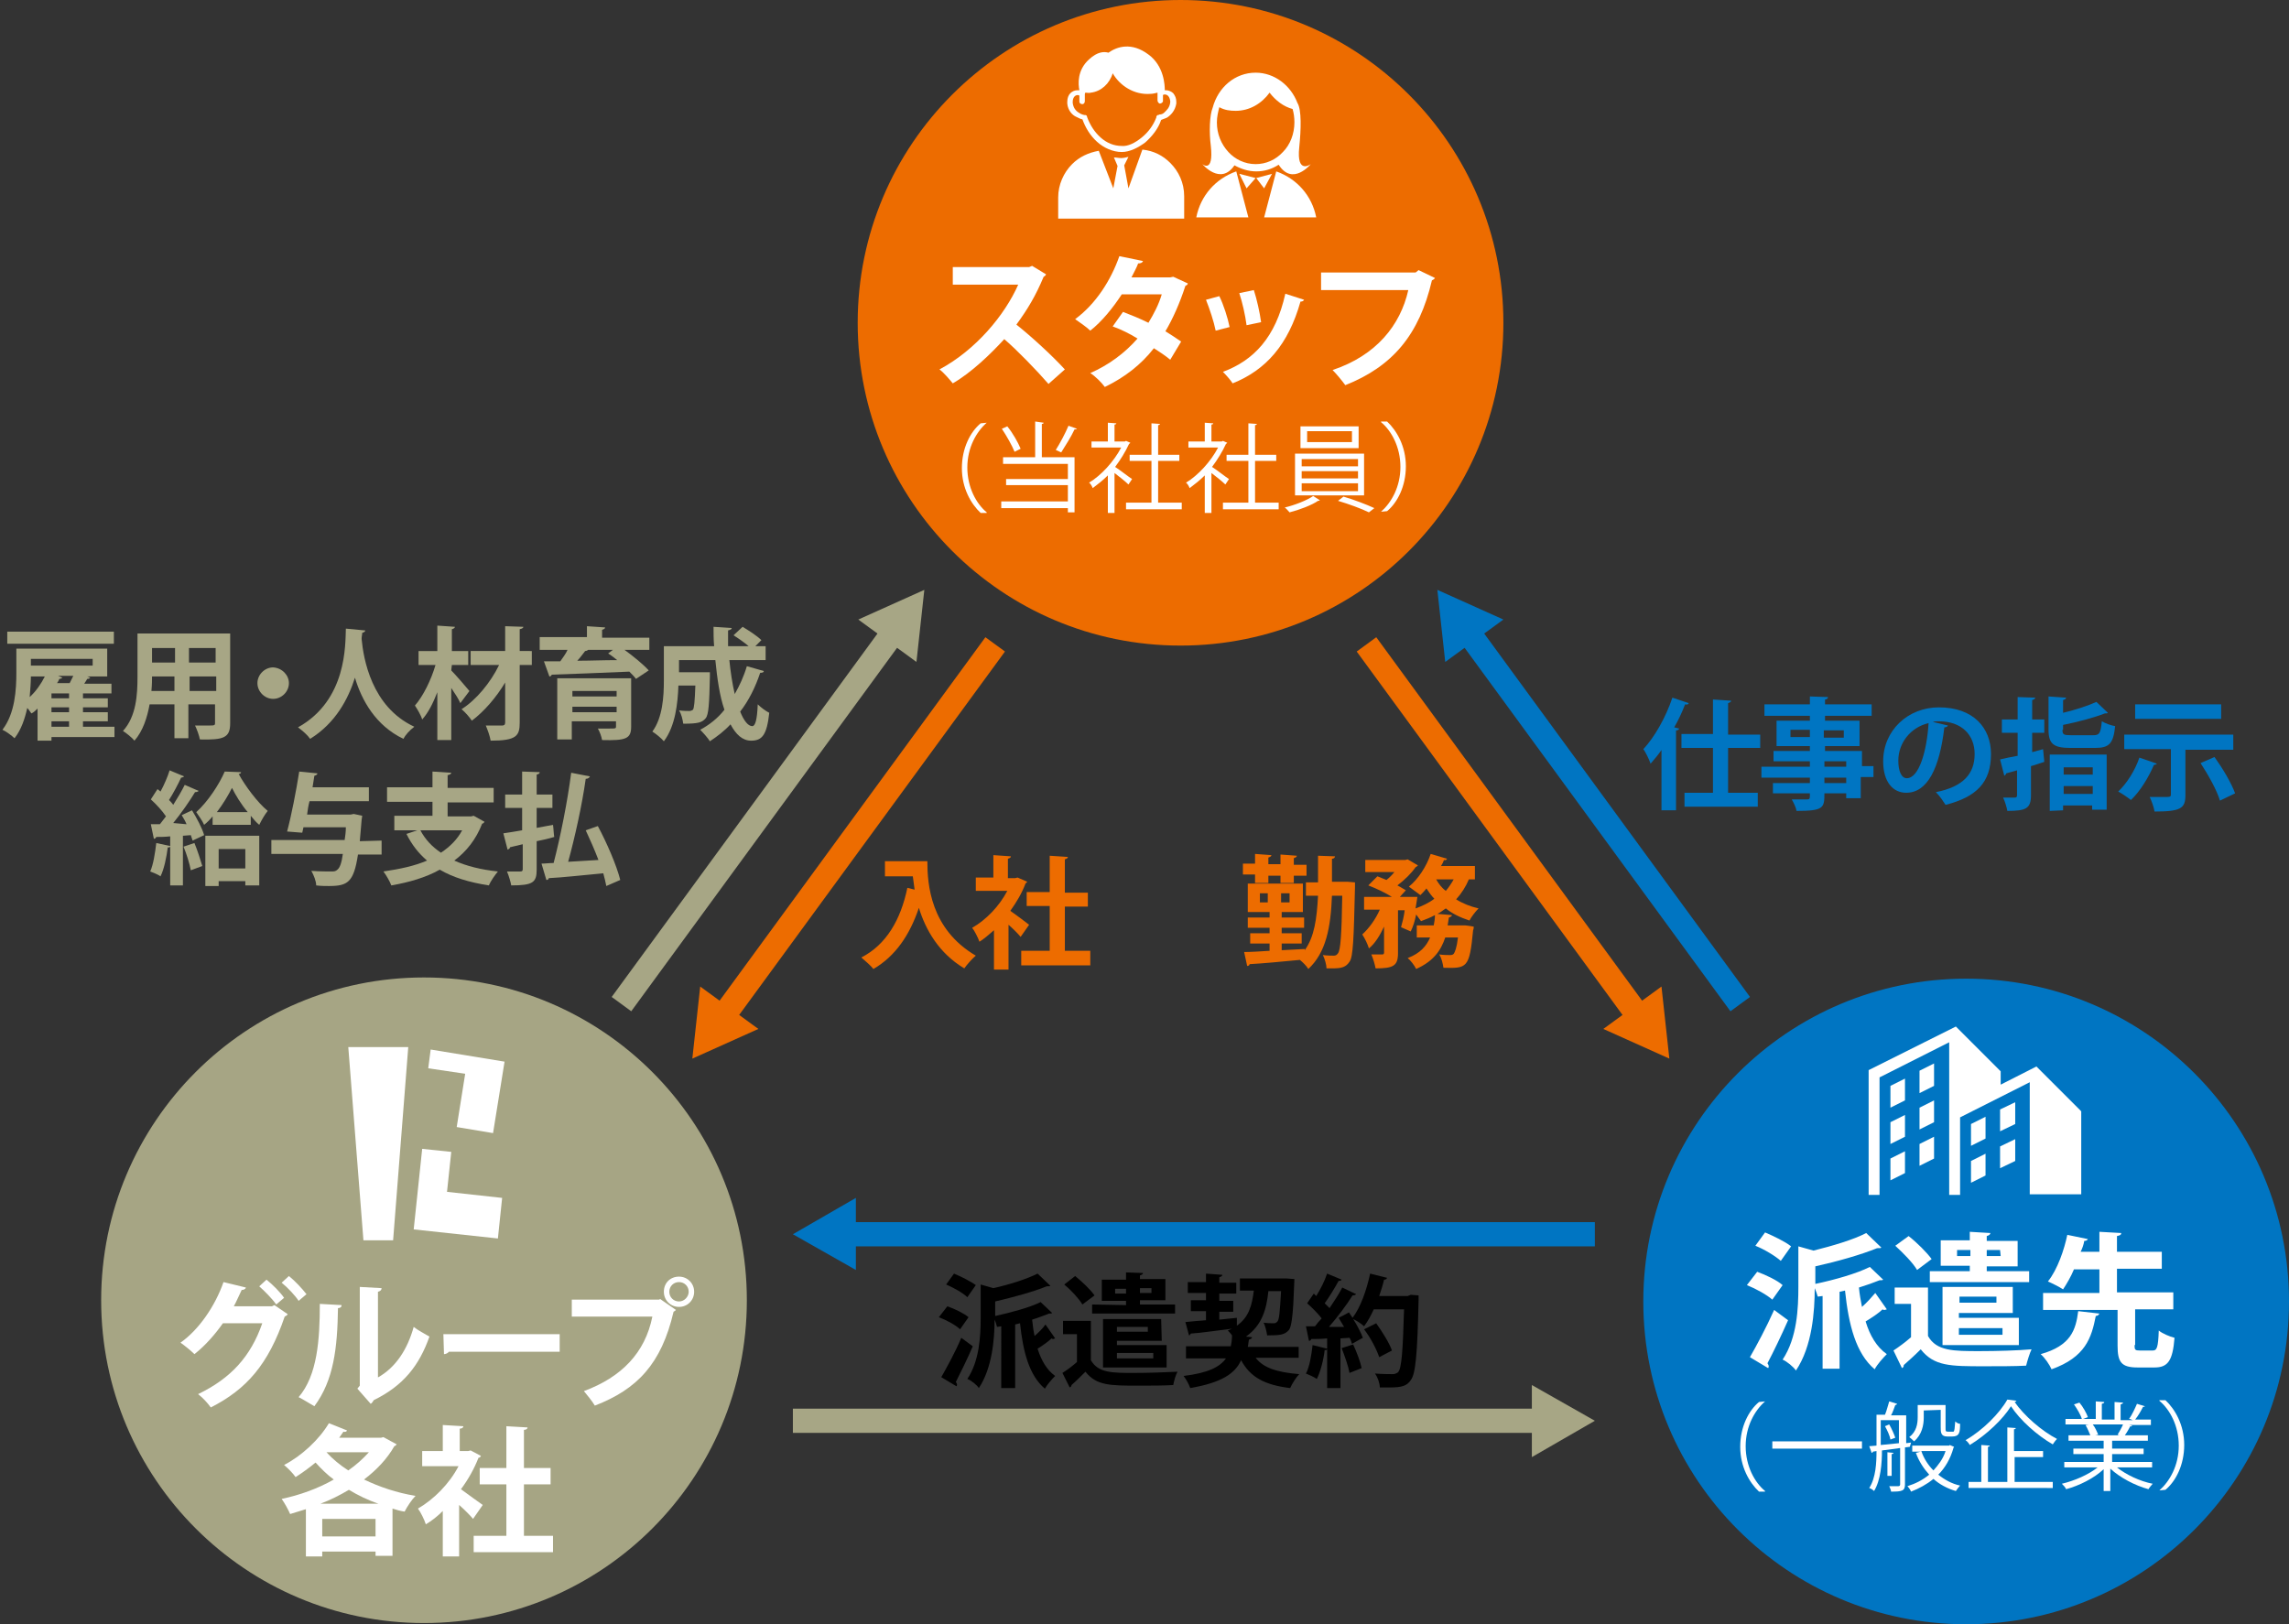 <?xml version="1.0" encoding="utf-8"?>
<!-- Generator: Adobe Illustrator 26.2.1, SVG Export Plug-In . SVG Version: 6.00 Build 0)  -->
<svg version="1.1" id="レイヤー_1" xmlns="http://www.w3.org/2000/svg" xmlns:xlink="http://www.w3.org/1999/xlink" x="0px"
	 y="0px" viewBox="0 0 377.9 268.2" style="enable-background:new 0 0 377.9 268.2;" xml:space="preserve">
<rect x="0" y="0" width="377.9" height="268.2" fill="#333333" stroke="none"/>
<style type="text/css">
	.st0{fill:#ED6C00;}
	.st1{fill:#0075C2;}
	.st2{fill:#FFFFFF;}
	.st3{fill:none;stroke:#A7A685;stroke-width:4;stroke-miterlimit:10;}
	.st4{fill:#A7A685;}
	.st5{fill:none;stroke:#ED6C00;stroke-width:4;stroke-miterlimit:10;}
	.st6{fill:none;stroke:#0075C2;stroke-width:4;stroke-miterlimit:10;}
	.st7{fill:#A6A584;}
</style>
<g>
	<circle class="st0" cx="194.9" cy="53.3" r="53.3"/>
	<circle class="st1" cx="324.6" cy="214.9" r="53.3"/>
	<g>
		<path class="st2" d="M177.7,19.3c0.4,0.2,0.8,0.4,1,0.4c0.5,1.4,1.3,2.7,2.4,3.7c1.1,1,2.6,1.7,4.1,1.7c1.3,0,2.7-0.7,3.9-1.6
			c1.1-1,2.1-2.2,2.6-3.7l0,0c0.2-0.1,0.6-0.2,1-0.4c0.6-0.4,1.3-1.1,1.5-2.3c0-0.1,0-0.2,0-0.3c0-0.6-0.2-1-0.5-1.4
			c-0.3-0.3-0.8-0.5-1.2-0.5c-0.1,0-0.1,0-0.2,0c0-0.8-0.1-4-2.7-5.9c-2.8-2.1-5.2-1.3-6.6-0.3c-0.7-0.2-1.8-0.2-3.2,1.1
			c-2,1.8-1.8,4.1-1.6,5.1c-0.1,0-0.2,0-0.3,0c-0.5,0-0.9,0.2-1.2,0.5s-0.5,0.8-0.5,1.4c0,0.1,0,0.2,0,0.3
			C176.3,18.2,177,19,177.7,19.3z M192,14.9L192,14.9L192,14.9L192,14.9z M177.9,15.7c0.1,0,0.2,0,0.3,0.1c0,0.1,0,0.2,0,0.3
			c0,0.2,0,0.5,0,0.7s0.2,0.4,0.5,0.4c0.2,0,0.4-0.2,0.4-0.5c0-0.2,0-0.4,0-0.6c0-0.2,0-0.4,0-0.5s0-0.2,0.1-0.3
			c0.3,0,0.6,0.1,0.9,0c1.7-0.2,3.1-1.5,3.6-3.2c1.2,2.1,3.6,3.6,6.2,3.4c0.4,0,0.8-0.1,1.2-0.2c0,0.1,0,0.1,0,0.2
			c0,0.1,0,0.3,0,0.5c0,0.2,0,0.4,0,0.6s0.2,0.5,0.4,0.5s0.5-0.2,0.5-0.4c0-0.2,0-0.5,0-0.7c0-0.1,0-0.2,0-0.3
			c0.1-0.1,0.2-0.1,0.3-0.1c0.4,0,0.8,0.3,0.9,1.1v0.2c-0.1,0.9-0.6,1.3-1,1.7c-0.2,0.2-0.5,0.3-0.7,0.3c-0.1,0-0.2,0-0.2,0.1h-0.1
			l0,0h-0.1l-0.1,0.1c-0.1,0.1-0.1,0.2-0.1,0.3l0,0c-0.5,1.3-1.3,2.4-2.4,3.3c-1.1,0.9-2.3,1.5-3.3,1.4c-1.3,0-2.5-0.5-3.5-1.4
			s-1.7-2-2.2-3.3l0,0c0-0.1-0.1-0.3-0.1-0.3c-0.1-0.1-0.2-0.1-0.2-0.1c-0.1,0-0.1,0-0.1,0c-0.1,0-0.6-0.1-1-0.4
			c-0.5-0.3-0.9-0.8-1-1.6v-0.2C177.1,16.1,177.5,15.7,177.9,15.7z"/>
		<g>
			<path class="st2" d="M203.8,27.3c1.1,0.6,2.3,1,3.6,1c1.4,0,2.6-0.4,3.7-1.1c2.3,3.6,5.3-0.1,5.3-0.1s-2.4,1.8-1.9-2.8
				c0.3-2.9,0.4-6.2-0.3-7.3c-1.1-2.9-3.8-5-6.9-5c-3.4,0-6.2,2.4-7.1,5.8c-0.5,1.2-0.6,4-0.3,6.3c0.5,4.6-1.4,3-1.4,3
				S201.5,30.7,203.8,27.3z M204,18.3c2.3,0,4.3-1.2,5.6-3c1,1.3,2.3,2.3,3.8,2.7c0.2,0.7,0.3,1.4,0.3,2.2c0,1.9-0.7,3.7-1.9,4.9
				c-1.2,1.3-2.8,2-4.5,2c-1.8,0-3.4-0.8-4.5-2c-1.2-1.3-1.9-3-1.9-4.9c0-0.9,0.2-1.7,0.4-2.5C202.2,18.2,203.1,18.3,204,18.3z"/>
			<polygon class="st2" points="207.3,29.4 204.6,28.7 205.8,31.1 			"/>
			<polygon class="st2" points="208.7,31.1 210,28.7 207.4,29.4 			"/>
		</g>
		<g>
			<path class="st2" d="M217.3,35.9c-0.7-3.6-3.2-6.4-6.6-7.6l-2,7.6H217.3z"/>
			<path class="st2" d="M206.1,35.9l-2-7.6c-3.4,1.2-5.9,4-6.6,7.6H206.1z"/>
		</g>
		<path class="st2" d="M195.5,35.9v-1v-2.5c0-2.2-0.9-4.1-2.3-5.5c-1.2-1.2-2.7-2-4.6-2.2l-2.3,6.4l-0.7-3.8l0.7-1.4l0,0
			c-0.4,0.1-0.8,0.2-1.2,0.2l0,0l0,0l0,0c-0.4,0-0.8-0.1-1.2-0.1l0,0l0.6,1.4l-0.7,3.7l-2.4-6.2c-1.7,0.3-3.2,1-4.4,2.2
			c-1.4,1.4-2.3,3.4-2.3,5.5v2.5v1h20.8V35.9z"/>
	</g>
	<g>
		<path class="st2" d="M336.2,176.1l-5.9,3v-2.2l-7.4-7.4l-14.4,7.2v20.6h1.8v-19.4l11.5-5.8v25.2h1.8v-12.8l11.5-5.8v18.5h8.5
			v-13.7L336.2,176.1z"/>
		<polygon class="st2" points="312.1,182.9 314.5,181.7 314.5,178.1 312.1,179.3 		"/>
		<polygon class="st2" points="316.9,180.5 319.3,179.3 319.3,175.6 316.9,176.8 		"/>
		<polygon class="st2" points="312.1,188.9 314.5,187.7 314.5,184.1 312.1,185.3 		"/>
		<polygon class="st2" points="316.9,186.5 319.3,185.3 319.3,181.7 316.9,182.9 		"/>
		<polygon class="st2" points="312.1,194.9 314.5,193.7 314.5,190.1 312.1,191.3 		"/>
		<polygon class="st2" points="316.9,192.5 319.3,191.3 319.3,187.7 316.9,188.9 		"/>
		<polygon class="st2" points="325.4,189.2 327.8,188 327.8,184.4 325.4,185.6 		"/>
		<polygon class="st2" points="330.2,186.8 332.7,185.6 332.7,182 330.2,183.2 		"/>
		<polygon class="st2" points="325.4,195.3 327.8,194.1 327.8,190.5 325.4,191.7 		"/>
		<polygon class="st2" points="330.2,192.9 332.7,191.7 332.7,188.1 330.2,189.3 		"/>
	</g>
	<g>
		<path class="st2" d="M172.7,45.3c-0.1,0.2-0.2,0.3-0.4,0.4c-1.3,3.1-2.6,5.3-4.5,7.9c2.4,1.9,5.9,5.1,8,7.4l-2.7,2.4
			c-1.9-2.2-5.3-5.7-7.3-7.4c-2.3,2.5-5.4,5.5-8.5,7.3c-0.5-0.6-1.5-1.8-2.2-2.3c6-3.2,10.8-9,13-14h-10.8v-2.9h12.6l0.5-0.2
			L172.7,45.3z"/>
		<path class="st2" d="M196.1,46.8c0,0.2-0.2,0.3-0.4,0.4c-0.9,2.8-2.1,5.5-3.3,7.5c0.8,0.5,1.9,1.2,2.6,1.7l-1.8,3
			c-0.7-0.6-1.9-1.4-2.7-1.9c-2.1,2.7-4.8,4.8-8.1,6.4c-0.5-0.7-1.6-1.8-2.4-2.3c3-1.3,5.7-3.3,7.8-5.7c-1.3-0.8-2.7-1.5-4.1-2
			l1.7-2.4c1.3,0.5,2.8,1.1,4.2,1.8c0.9-1.5,1.7-3,2.2-4.7h-6.6c-1.5,2.3-3.3,4.5-5.2,6c-0.6-0.6-1.8-1.4-2.5-1.9
			c3.4-2.5,5.9-6.4,7.3-10.4l3.9,0.8c-0.1,0.3-0.4,0.4-0.8,0.4c-0.2,0.6-0.7,1.5-1.1,2.3h6.4l0.5-0.1L196.1,46.8z"/>
		<path class="st2" d="M201.3,48.9c0.7,1.4,1.4,3.6,1.7,5.1l-2.3,0.6c-0.3-1.5-1-3.6-1.6-5.1L201.3,48.9z M215.3,49.5
			c-0.1,0.2-0.3,0.3-0.6,0.3c-2,7.1-5.7,11.3-11.2,13.5c-0.3-0.5-1.1-1.4-1.6-1.9c5.1-1.9,8.7-5.7,10.3-12.9L215.3,49.5z M207,47.9
			c0.5,1.5,1,3.8,1.2,5.3l-2.4,0.5c-0.2-1.6-0.7-3.8-1.2-5.3L207,47.9z"/>
		<path class="st2" d="M236.9,45.9c-0.1,0.2-0.3,0.3-0.5,0.4c-2.1,9-6.5,14.2-14.3,17.3c-0.5-0.7-1.5-1.9-2.1-2.5
			c7.2-2.4,11.2-7.4,12.5-13.2h-14.4V45h15.6l0.5-0.4L236.9,45.9z"/>
		<path class="st2" d="M162.9,69.8c-1.7,1.5-3.2,4.1-3.2,7.4s1.5,6,3.2,7.4v0.1h-1c-1.6-1.5-3.1-4.1-3.1-7.4s1.4-6,3.1-7.4
			L162.9,69.8L162.9,69.8z"/>
		<path class="st2" d="M172.3,69.8c0,0.1-0.1,0.2-0.3,0.2v5.5h5.4v9.1h-1.1v-0.7h-11v-1.1h11v-2.7h-10.2v-1h10.2v-2.5h-10.7v-1.1
			h5.3v-5.9L172.3,69.8z M166.3,70.4c0.9,1.1,1.8,2.7,2.2,3.7l-1,0.5c-0.4-1-1.3-2.6-2.1-3.8L166.3,70.4z M177.8,70.8
			c-0.1,0.1-0.2,0.1-0.4,0.1c-0.5,1.1-1.5,2.7-2.2,3.8l-0.9-0.4c0.7-1.1,1.6-2.8,2.1-4L177.8,70.8z"/>
		<path class="st2" d="M186.6,73.1c0,0.1-0.1,0.1-0.2,0.2c-0.6,1.3-1.4,2.6-2.3,3.8c0.8,0.5,2.3,1.7,2.8,2l-0.6,0.9
			c-0.4-0.4-1.5-1.3-2.3-1.9v6.6h-1.1v-6.2c-0.8,0.8-1.7,1.5-2.5,2.1c-0.1-0.3-0.4-0.8-0.6-0.9c2-1.2,4.1-3.5,5.3-5.8h-4.9v-1h2.7
			v-3.1l1.4,0.1c0,0.1-0.1,0.2-0.3,0.2v2.8h1.7l0.2-0.1L186.6,73.1z M191.2,83h3.9v1.1h-9.2V83h4.2v-6.9h-3.6v-1h3.6v-5.2l1.4,0.1
			c0,0.1-0.1,0.2-0.3,0.2v4.9h3.5v1h-3.5L191.2,83L191.2,83z"/>
		<path class="st2" d="M202.6,73.1c0,0.1-0.1,0.1-0.2,0.2c-0.6,1.3-1.4,2.6-2.3,3.8c0.8,0.5,2.3,1.7,2.8,2l-0.6,0.9
			c-0.4-0.4-1.5-1.3-2.3-1.9v6.6h-1.1v-6.2c-0.8,0.8-1.7,1.5-2.5,2.1c-0.1-0.3-0.4-0.8-0.6-0.9c2-1.2,4.1-3.5,5.3-5.8h-4.9v-1h2.7
			v-3.1l1.4,0.1c0,0.1-0.1,0.2-0.3,0.2v2.8h1.7l0.2-0.1L202.6,73.1z M207.2,83h3.9v1.1h-9.2V83h4.2v-6.9h-3.6v-1h3.6v-5.2l1.4,0.1
			c0,0.1-0.1,0.2-0.3,0.2v4.9h3.5v1h-3.5L207.2,83L207.2,83z"/>
		<path class="st2" d="M217.9,82.6c-0.1,0.1-0.2,0.1-0.3,0.1c-1,0.7-3.1,1.5-4.7,1.9c-0.2-0.2-0.5-0.6-0.8-0.8
			c1.7-0.4,3.7-1.2,4.7-1.9L217.9,82.6z M213.8,74.9h11.4v6.9h-11.4V74.9z M214.7,70.4h9.6V74h-9.6V70.4z M214.9,75.8V77h9.3v-1.2
			H214.9z M214.9,77.8V79h9.3v-1.2H214.9z M214.9,79.8v1.3h9.3v-1.3H214.9z M215.8,71.3V73h7.4v-1.8h-7.4V71.3z M226,84.6
			c-1.2-0.6-3.4-1.4-5.1-1.9l0.9-0.7c1.7,0.5,3.8,1.3,5.1,1.9L226,84.6z"/>
		<path class="st2" d="M228,84.5c1.7-1.5,3.2-4.1,3.2-7.4s-1.5-6-3.2-7.4v-0.1h1c1.6,1.5,3.1,4.1,3.1,7.4s-1.4,6-3.1,7.4L228,84.5
			L228,84.5z"/>
	</g>
	<g>
		<path class="st2" d="M290.1,210c1.4,0.5,3.3,1.4,4.2,2.2l-1.7,2.4c-0.9-0.8-2.7-1.8-4.2-2.4L290.1,210z M288.9,224.1
			c1.1-1.9,2.7-4.9,4-7.8l2.3,1.7c-1.1,2.5-2.4,5.2-3.4,7.1c0.1,0.2,0.2,0.3,0.2,0.5c0,0.1,0,0.2-0.1,0.3L288.9,224.1z M291.4,203.5
			c1.4,0.6,3.3,1.5,4.3,2.3l-1.7,2.4c-0.9-0.8-2.7-1.9-4.2-2.5L291.4,203.5z M310.9,211.3c-0.1,0.1-0.3,0.1-0.6,0.1
			c-1,0.4-2.1,0.8-3.4,1.2c0.1,1.1,0.3,2.2,0.5,3.2c0.8-0.7,1.6-1.6,2.2-2.3l1.9,2.7c-0.1,0-0.2,0.1-0.4,0.1c-0.1,0-0.2,0-0.3-0.1
			c-0.6,0.6-1.8,1.4-2.8,2c0.7,2.3,1.8,4.2,3.5,5.4c-0.6,0.6-1.6,1.7-2,2.5c-3.1-2.6-4.3-7.3-4.9-13l-0.9,0.2V226h-2.8v-12l-0.8,0.1
			c-0.1-0.4-0.3-0.9-0.5-1.4l0,0c0,3.8-0.4,9.6-3.1,13.6c-0.4-0.6-1.5-1.5-2.2-1.8c2.4-3.6,2.6-8.5,2.6-12v-6.7l2.5,0.7
			c3.2-0.8,6.6-1.8,8.7-2.9l2.5,2.4c-0.1,0.1-0.2,0.1-0.7,0.1c-2.7,1.1-6.6,2.2-10.2,3v2.9c3.3-0.7,6.8-1.7,9-2.8L310.9,211.3z"/>
		<path class="st2" d="M318.3,212.8v7.8c1.4,2.5,4.2,2.5,8.5,2.5c2.9,0,6.3-0.1,8.6-0.3c-0.3,0.6-0.7,1.9-0.9,2.7
			c-1.8,0.1-4.5,0.1-6.9,0.1c-5.6,0-8.3,0-10.5-2.8c-1,1-2,1.9-2.8,2.6c0,0.3-0.1,0.4-0.3,0.5l-1.4-2.9c0.9-0.6,2-1.4,2.9-2.2v-5.5
			h-2.7v-2.7h5.5V212.8z M315.1,204.1c1.4,1.1,3,2.7,3.8,3.8l-2.4,1.8c-0.7-1.2-2.3-2.8-3.6-4L315.1,204.1z M325.2,209.8V209h-4.8
			v-4.2h4.8v-1.4l3.4,0.2c0,0.2-0.2,0.4-0.6,0.5v0.8h5.1v4.2H328v0.8h7v1.8h-16.4v-1.8h6.6V209.8z M332.3,216.8h-8.9v0.8h9.9v4.5
			h-12.6v-9.6h11.6V216.8z M323.1,207.4h2.2v-1h-2.2V207.4z M329.6,214.1h-6.1v1h6.1V214.1z M330.6,219.3h-7.2v1.1h7.2V219.3z
			 M330.2,206.4H328v1h2.3L330.2,206.4L330.2,206.4z"/>
		<path class="st2" d="M346.6,216.9c-0.1,0.2-0.3,0.4-0.6,0.4c-0.7,3.6-1.7,6.8-7.3,8.8c-0.3-0.7-1.1-1.9-1.8-2.5
			c5-1.4,5.8-4,6.2-7.1L346.6,216.9z M352.4,222.1c0,0.8,0.1,0.9,0.9,0.9h2.1c0.7,0,0.9-0.5,1-3.3c0.6,0.5,1.8,1,2.6,1.2
			c-0.3,3.8-1.1,4.9-3.3,4.9h-2.8c-2.7,0-3.3-0.9-3.3-3.6v-5.9h-12.3v-2.8h9.3v-3.9h-4.2c-0.5,1.2-1.2,2.4-1.8,3.3
			c-0.6-0.4-1.8-1-2.5-1.3c1.6-2,2.7-5.3,3.2-7.7l3.4,0.7c-0.1,0.2-0.3,0.3-0.6,0.3c-0.1,0.6-0.3,1.2-0.6,1.8h3.1v-3.3l3.6,0.2
			c0,0.3-0.2,0.4-0.7,0.5v2.6h7.4v2.8h-7.4v3.9h9.3v2.8h-6.3v5.9H352.4z"/>
		<path class="st2" d="M291.4,231.4c-1.7,1.5-3.2,4.1-3.2,7.4c0,3.3,1.5,6,3.2,7.4v0.1h-1c-1.6-1.5-3.1-4.1-3.1-7.4
			c0-3.3,1.4-6,3.1-7.4L291.4,231.4L291.4,231.4z"/>
		<path class="st2" d="M292.6,238h14.8v1.2h-14.8V238z"/>
		<path class="st2" d="M315.3,238.9l-0.8,0.1v6.1c0,1.1-0.5,1.2-2.3,1.2c0-0.3-0.2-0.6-0.3-0.9c0.7,0,1.3,0,1.5,0s0.3-0.1,0.3-0.3
			v-6l-3,0.4c0,2.1-0.2,4.9-1.3,6.7c-0.2-0.2-0.5-0.4-0.8-0.5c1.1-1.7,1.2-4.2,1.2-6.1l-0.6,0.1c0,0.1-0.1,0.2-0.2,0.2l-0.4-1.1
			l1.2-0.1v-5.1h1.4c0.3-0.7,0.5-1.6,0.7-2.2l1.3,0.4c0,0.1-0.2,0.2-0.3,0.2c-0.2,0.5-0.4,1.2-0.7,1.7h2.5v4.6l0.8-0.1L315.3,238.9z
			 M310.5,234.5v4.1l3-0.3v-3.8H310.5z M312.1,237.7c-0.1-0.6-0.5-1.5-0.9-2.2l0.7-0.3c0.4,0.7,0.8,1.6,1,2.2L312.1,237.7z
			 M312.6,239.9c0,0.1-0.1,0.2-0.3,0.2v3.6h-0.7v-3.9L312.6,239.9z M321.9,238.6l0.7,0.3c0,0.1-0.1,0.1-0.1,0.2
			c-0.5,1.8-1.4,3.3-2.5,4.4c1,0.8,2.2,1.5,3.6,1.8c-0.2,0.2-0.5,0.6-0.7,0.9c-1.4-0.4-2.7-1.1-3.7-2c-1.1,0.9-2.4,1.6-3.7,2.1
			c-0.1-0.3-0.4-0.7-0.6-0.9c1.3-0.4,2.5-1,3.6-1.9c-0.9-1-1.7-2.2-2.2-3.6l0.8-0.2h-1.4v-1h6.1L321.9,238.6z M317.6,232.9v1.2
			c0,1.2-0.3,2.8-1.6,3.9c-0.2-0.2-0.5-0.5-0.8-0.7c1.2-0.9,1.4-2.2,1.4-3.3v-2h4.6v3.8c0,0.5,0,0.6,0.4,0.6h0.5c0.1,0,0.3,0,0.4,0
			c0.2-0.1,0.2-0.6,0.3-1.7c0.2,0.2,0.5,0.4,0.8,0.4c0,1.4-0.1,2.1-1.3,2.1h-0.8c-1.1,0-1.1-0.7-1.1-1.6v-2.8L317.6,232.9
			L317.6,232.9z M317.2,239.6c0.4,1.2,1.1,2.3,2,3.2c0.8-0.9,1.6-1.9,2-3.2H317.2z"/>
		<path class="st2" d="M332.9,231.3c0,0.1-0.2,0.2-0.3,0.2c1.6,2.3,4.5,4.8,7,6.1c-0.3,0.3-0.5,0.6-0.7,0.9c-2.6-1.5-5.4-4-6.9-6.3
			c-1.3,2.1-4,4.7-6.8,6.4c-0.1-0.2-0.4-0.6-0.7-0.8c2.8-1.6,5.6-4.4,6.9-6.7L332.9,231.3z M332.6,240.5v4.2h6.3v1H325v-1h2.1v-6.1
			l1.4,0.1c0,0.1-0.1,0.2-0.3,0.2v5.8h3.2v-9l1.4,0.1c0,0.1-0.1,0.2-0.3,0.2v3.6h4.8v1h-4.7V240.5z"/>
		<path class="st2" d="M355.1,242.3h-5.6c1.5,1.2,3.8,2.3,5.9,2.7c-0.2,0.2-0.6,0.7-0.7,0.9c-2.2-0.6-4.7-1.9-6.3-3.4v3.7h-1.1v-3.6
			c-1.6,1.5-4,2.7-6.2,3.3c-0.1-0.3-0.5-0.7-0.7-0.9c2.1-0.5,4.4-1.5,5.9-2.7h-5.5v-0.9h6.5v-1.3h-5v-0.9h5v-1.3h-5.8V237h3.6
			c-0.2-0.5-0.5-1.2-0.8-1.7l0.6-0.1H341v-0.9h2.7c-0.2-0.7-0.8-1.7-1.3-2.4l0.9-0.3c0.6,0.7,1.2,1.8,1.4,2.4l-0.8,0.3h2.1v-2.9
			l1.4,0.1c0,0.2-0.1,0.2-0.4,0.3v2.6h2.1v-2.9l1.4,0.1c0,0.2-0.2,0.2-0.4,0.3v2.6h2c-0.2-0.1-0.4-0.2-0.6-0.2
			c0.5-0.7,1-1.8,1.3-2.5l1.3,0.4c0,0.1-0.2,0.1-0.3,0.1c-0.3,0.6-0.8,1.5-1.3,2.1h2.6v0.9h-3.6l0.5,0.1c0,0.1-0.2,0.2-0.3,0.1
			c-0.2,0.4-0.6,1.1-0.9,1.5h3.8v0.9h-5.9v1.3h5.2v0.9h-5.2v1.3h6.6v0.9H355.1z M349.6,236.9c0.3-0.5,0.7-1.2,0.9-1.7h-5
			c0.4,0.5,0.7,1.2,0.9,1.7l-0.5,0.1h4L349.6,236.9z"/>
		<path class="st2" d="M356.5,246.1c1.7-1.5,3.2-4.1,3.2-7.4c0-3.3-1.5-6-3.2-7.4v-0.1h1c1.6,1.5,3.1,4.1,3.1,7.4
			c0,3.3-1.4,6-3.1,7.4L356.5,246.1L356.5,246.1z"/>
	</g>
	<g>
		<path class="st2" d="M108.7,227c1.4,0,2.5,1.1,2.5,2.5s-1.1,2.5-2.5,2.5s-2.5-1.1-2.5-2.5C106.2,228,107.4,227,108.7,227z
			 M110.3,229.4c0-0.9-0.7-1.6-1.6-1.6s-1.6,0.7-1.6,1.6c0,0.9,0.7,1.6,1.6,1.6C109.6,231,110.3,230.3,110.3,229.4z"/>
	</g>
	<g>
		<g>
			<line class="st3" x1="147.5" y1="104.4" x2="102.6" y2="165.8"/>
			<g>
				<polygon class="st4" points="141.7,102.3 152.6,97.4 151.3,109.3 				"/>
			</g>
		</g>
	</g>
	<g>
		<g>
			<line class="st5" x1="164.3" y1="106.4" x2="119.4" y2="167.8"/>
			<g>
				<polygon class="st0" points="115.6,162.9 114.3,174.8 125.2,169.9 				"/>
			</g>
		</g>
	</g>
	<g>
		<g>
			<line class="st6" x1="242.4" y1="104.4" x2="287.3" y2="165.8"/>
			<g>
				<polygon class="st1" points="238.6,109.3 237.3,97.4 248.2,102.3 				"/>
			</g>
		</g>
	</g>
	<g>
		<g>
			<line class="st5" x1="225.6" y1="106.4" x2="270.5" y2="167.8"/>
			<g>
				<polygon class="st0" points="264.7,169.9 275.6,174.8 274.3,162.9 				"/>
			</g>
		</g>
	</g>
	<g>
		<g>
			<line class="st3" x1="130.9" y1="234.6" x2="254.7" y2="234.6"/>
			<g>
				<polygon class="st4" points="252.9,240.6 263.3,234.6 252.9,228.7 				"/>
			</g>
		</g>
	</g>
	<g>
		<g>
			<line class="st6" x1="139.6" y1="203.8" x2="263.3" y2="203.8"/>
			<g>
				<polygon class="st1" points="141.3,209.7 130.9,203.8 141.3,197.8 				"/>
			</g>
		</g>
	</g>
	<g>
		<path class="st0" d="M146.1,142.2h7c0,3.8,0.5,11.2,8,15.6c-0.5,0.4-1.5,1.5-1.9,2.1c-4.2-2.5-6.4-6.4-7.5-10
			c-1.5,4.5-3.9,8-7.5,10.1c-0.4-0.5-1.4-1.4-2-1.9c4.1-2.1,6.5-6.2,7.6-11.5l1.2,0.3c-0.1-0.8-0.2-1.5-0.3-2.2h-4.6V142.2z"/>
		<path class="st0" d="M169.6,145.6c-0.1,0.1-0.2,0.2-0.3,0.3c-0.6,1.6-1.5,3.1-2.5,4.5c1,0.7,2.6,1.9,3.1,2.3l-1.4,2
			c-0.5-0.6-1.2-1.3-2-2v7.4h-2.4v-6.5c-0.8,0.7-1.6,1.4-2.4,1.9c-0.2-0.6-0.8-1.8-1.2-2.3c2.3-1.3,4.5-3.6,5.8-6.1h-5.2v-2.2h2.9
			v-3.7l2.9,0.2c0,0.2-0.2,0.3-0.5,0.4v3.2h1.2l0.4-0.1L169.6,145.6z M175.7,157h4.3v2.4h-11.4V157h4.7v-7.4h-3.8v-2.3h3.8v-6l3,0.2
			c0,0.2-0.2,0.3-0.5,0.4v5.5h3.8v2.3h-3.8v7.3H175.7z"/>
	</g>
	<g>
		<path class="st0" d="M222.5,145.6l1.2,0.1c0,0.2,0,0.5,0,0.8c-0.2,8.5-0.3,11.5-0.9,12.3c-0.6,0.9-1.3,1.1-2.8,1.1
			c-0.3,0-0.7,0-1,0c0-0.6-0.3-1.6-0.6-2.2c0.8,0.1,1.4,0.1,1.8,0.1c0.3,0,0.5-0.1,0.7-0.4c0.4-0.5,0.6-2.9,0.7-9.5h-1.7
			c-0.2,5.3-1,9.4-3.9,12.1c-0.3-0.5-0.9-1.1-1.4-1.5c-3.1,0.3-6.3,0.6-8.3,0.7c0,0.2-0.2,0.3-0.4,0.3l-0.5-2.3
			c1.1,0,2.6-0.1,4.2-0.2v-1.2h-3.2v-1.7h3.2v-0.9H206v-1.7h3.6v-0.9H206v-4.7h9.1v4.7h-3.5v0.9h3.7v1.7h-3.7v0.9h3.3v1.7h-3.3v1.1
			l3.8-0.2v0.2c1.6-2.2,2-5.2,2.2-9h-2v-2.2h2c0-1.4,0-2.8,0-4.4l2.8,0.1c0,0.2-0.2,0.4-0.5,0.4c0,1.3,0,2.6,0,3.8h2.3L222.5,145.6z
			 M207.2,145.6v-1.2h-2v-1.8h2V141l2.7,0.2c0,0.2-0.2,0.3-0.5,0.4v1.1h2v-1.6l2.7,0.2c0,0.2-0.2,0.3-0.5,0.4v1.1h2.1v1.8h-2.1v1.2
			h-2.2v-1.2h-2v1.2h-2.2V145.6z M208,149h1.3v-1.5H208V149z M212.9,149v-1.5h-1.4v1.5H212.9z"/>
		<path class="st0" d="M243.7,145.2h-1.2c-0.5,1.2-1.2,2.3-2.1,3.3c1.1,0.7,2.4,1.2,3.7,1.5c-0.5,0.5-1.2,1.4-1.5,2
			c-1.5-0.5-2.8-1.1-3.9-2c-0.5,0.3-0.9,0.7-1.4,0.9l2.4,0.2c0,0.2-0.2,0.3-0.5,0.4l-0.2,1.3h2.4h0.5l1.4,0.2c0,0.2,0,0.4-0.1,0.6
			c-0.6,6.3-1,6.3-4.9,6.2c-0.1-0.7-0.3-1.6-0.7-2.2c0.7,0.1,1.4,0.1,1.7,0.1s0.5,0,0.7-0.2c0.2-0.3,0.5-1,0.7-2.7h-2.1
			c-0.7,2.1-1.9,3.9-4.8,5.2c-0.3-0.6-0.9-1.4-1.4-1.8c2.1-0.8,3.1-2,3.7-3.4h-2.2v-2h2.8c0.1-0.5,0.2-1.1,0.2-1.7
			c-0.7,0.4-1.5,0.7-2.3,1c-0.2-0.3-0.5-0.7-0.8-1.1c-0.2,1-0.5,2-0.9,2.8l-1.6-0.7c0.2-0.7,0.5-1.8,0.6-2.8h-1.1v7.1
			c0,2.1-0.8,2.5-3.7,2.5c-0.1-0.6-0.4-1.6-0.7-2.3c0.8,0,1.6,0,1.8,0s0.3-0.1,0.3-0.3V153c-0.7,1.5-1.5,2.8-2.5,3.6
			c-0.2-0.7-0.7-1.7-1.1-2.3c1.1-1,2.2-2.5,2.9-4.1h-2.6v-2.1h4.6c-1.1-0.7-2.6-1.4-3.9-1.9l1.5-1.5c0.5,0.2,1,0.4,1.5,0.6
			c0.5-0.4,0.9-0.8,1.3-1.3h-4.8v-2h6.6l0.4-0.1l1.7,1c-0.1,0.1-0.2,0.2-0.4,0.3c-0.7,1-1.8,2.1-3,3c0.6,0.3,1,0.6,1.4,0.8l-1,1.1
			h1.7h1.2c0,0.2-0.1,0.5-0.3,1.9c1.1-0.4,2.2-0.9,3.1-1.6c-0.5-0.5-0.9-1.1-1.3-1.7c-0.3,0.4-0.7,0.8-1,1.1c-0.5-0.4-1.4-1-1.9-1.4
			c1.5-1.2,2.9-3.3,3.6-5.4l2.7,0.8c-0.1,0.2-0.3,0.3-0.5,0.2c-0.1,0.3-0.3,0.7-0.5,1h5.6v2.2H243.7z M237.1,145.2
			c0.4,0.7,0.9,1.4,1.6,1.9c0.5-0.6,0.9-1.2,1.3-1.9H237.1z"/>
	</g>
	<g>
		<path class="st1" d="M274.4,123.7c-0.6,0.9-1.3,1.7-1.9,2.4c-0.2-0.6-0.8-1.9-1.2-2.4c1.8-1.9,3.7-5.2,4.8-8.5l2.7,0.9
			c-0.1,0.2-0.2,0.3-0.6,0.2c-0.5,1.3-1.1,2.6-1.8,3.8l0.8,0.2c0,0.2-0.2,0.3-0.5,0.3v13.2h-2.4v-10.1H274.4z M290.6,123.5h-5.3v7.4
			h4.9v2.3h-12.1v-2.3h4.7v-7.4h-5.2v-2.3h5.2v-5.7l3,0.2c0,0.2-0.2,0.3-0.5,0.4v5.2h5.3V123.5z"/>
		<path class="st1" d="M309.3,126.5v1.8h-2.1v3.5h-2.4V131h-3.6c0,2.4-0.1,2.9-4.6,2.9c-0.1-0.6-0.5-1.4-0.8-1.9c1,0,2.2,0,2.5,0
			c0.4,0,0.5-0.1,0.5-0.5V131h-6.1v-1.7h6.1v-0.9h-8v-1.8h8v-0.9h-6V124h6v-0.8h-5.5V119h5.5v-0.8h-7.5v-1.9h7.5V115l3,0.1
			c0,0.2-0.2,0.4-0.5,0.4v0.8h7.7v1.9h-7.7v0.8h5.7v4.2h-5.7v0.8h6.1v2.5H309.3z M295.6,121.7h3.2v-1.2h-3.2V121.7z M304.4,120.6
			h-3.3v1.2h3.3V120.6z M301.2,125.7v0.9h3.6v-0.9H301.2z M304.8,129.3v-0.9h-3.6v0.9H304.8z"/>
		<path class="st1" d="M321.6,119.8c-0.1,0.2-0.3,0.3-0.6,0.3c-0.8,6.8-2.8,10.8-6.3,10.8c-2.2,0-3.8-1.8-3.8-5.2
			c0-5.1,4.1-8.9,9.2-8.9c5.7,0,8.6,3.4,8.6,7.7c0,4.7-2.4,7.1-7.5,8.4c-0.4-0.6-0.9-1.4-1.6-2.1c4.6-0.9,6.4-3.1,6.4-6.3
			c0-3.2-2.2-5.4-5.9-5.4c-0.4,0-0.7,0-1,0.1L321.6,119.8z M318.4,119.4c-3,0.7-5,3.3-5,6.2c0,1.7,0.5,2.9,1.4,2.9
			C316.8,128.5,318.1,124.1,318.4,119.4z"/>
		<path class="st1" d="M337.3,123.7l0.2,2.1c-0.7,0.2-1.4,0.5-2.2,0.7v4.8c0,2.2-0.8,2.6-3.9,2.6c-0.1-0.6-0.4-1.6-0.7-2.2
			c0.8,0,1.6,0,1.9,0s0.4-0.1,0.4-0.4v-4.1l-1.8,0.5c0,0.2-0.2,0.3-0.3,0.4l-0.7-2.7c0.8-0.2,1.8-0.4,2.9-0.6V121h-2.6v-2.2h2.6
			v-3.7l2.9,0.1c0,0.2-0.2,0.3-0.5,0.4v3.2h2v2.2h-2v3.2L337.3,123.7z M340.5,120.5c0,0.8,0.2,0.9,1.4,0.9h3.7c1,0,1.2-0.3,1.4-2.3
			c0.5,0.3,1.5,0.7,2.2,0.8c-0.3,2.9-1,3.6-3.3,3.6h-4.1c-2.8,0-3.6-0.7-3.6-3V115l2.9,0.2c0,0.2-0.2,0.3-0.5,0.4v2.1
			c2.1-0.5,4.2-1.2,5.5-1.8l1.9,1.8c-0.1,0.1-0.2,0.1-0.5,0.1c-1.8,0.7-4.4,1.4-6.9,1.9v0.8H340.5z M338.4,133.9v-9.3h9.4v9.1h-2.4
			V133h-4.8v0.8L338.4,133.9L338.4,133.9z M345.5,126.7h-4.8v1.2h4.8V126.7z M340.7,131.1h4.8v-1.3h-4.8V131.1z"/>
		<path class="st1" d="M356.1,126.1c-0.1,0.1-0.3,0.2-0.5,0.2c-0.9,2.1-2.3,4.4-3.8,5.8c-0.5-0.4-1.5-1.1-2.1-1.4
			c1.4-1.3,2.8-3.5,3.5-5.6L356.1,126.1z M368.6,123.8h-7.8v7.5c0,2.2-0.8,2.7-5.1,2.7c-0.1-0.7-0.5-1.8-0.8-2.4c0.9,0,1.9,0,2.5,0
			c0.8,0,1,0,1-0.4v-7.5h-7.7v-2.4h18v2.5H368.6z M366.7,116.3v2.4h-14.2v-2.4H366.7z M366.5,132.2c-0.5-1.7-1.9-4.2-3.2-6.2l2.3-1
			c1.3,1.8,2.8,4.3,3.4,6L366.5,132.2z"/>
	</g>
	<g>
		<path d="M156.4,215.7c1.2,0.4,2.8,1.2,3.5,1.8l-1.4,2c-0.7-0.7-2.2-1.5-3.5-2L156.4,215.7z M155.4,227.4c0.9-1.6,2.3-4.1,3.3-6.5
			l1.9,1.4c-0.9,2.1-2,4.3-2.8,5.9c0.1,0.1,0.2,0.3,0.2,0.4c0,0.1,0,0.2-0.1,0.3L155.4,227.4z M157.5,210.3c1.2,0.5,2.8,1.3,3.6,1.9
			l-1.4,2c-0.7-0.7-2.3-1.6-3.5-2.1L157.5,210.3z M173.7,216.8c-0.1,0.1-0.3,0.1-0.5,0.1c-0.8,0.3-1.8,0.7-2.8,1
			c0.1,0.9,0.2,1.8,0.4,2.7c0.7-0.6,1.4-1.3,1.8-1.9l1.6,2.3c-0.1,0-0.2,0.1-0.3,0.1s-0.2,0-0.3-0.1c-0.5,0.5-1.5,1.2-2.3,1.7
			c0.6,1.9,1.5,3.5,2.9,4.5c-0.5,0.5-1.3,1.4-1.7,2.1c-2.6-2.2-3.6-6.1-4.1-10.8l-0.8,0.2v10.5h-2.3V219l-0.7,0.1
			c-0.1-0.3-0.2-0.8-0.4-1.2l0,0c0,3.2-0.4,8-2.6,11.3c-0.3-0.5-1.3-1.3-1.9-1.5c2-3,2.2-7.1,2.2-10v-5.6l2.1,0.6
			c2.7-0.6,5.5-1.5,7.3-2.4l2.1,2c-0.1,0.1-0.2,0.1-0.6,0.1c-2.2,0.9-5.5,1.8-8.5,2.5v2.4c2.7-0.6,5.7-1.4,7.5-2.3L173.7,216.8z"/>
		<path d="M180.1,218.1v6.5c1.2,2.1,3.5,2.1,7.1,2.1c2.4,0,5.2-0.1,7.2-0.2c-0.3,0.5-0.6,1.6-0.7,2.2c-1.5,0.1-3.7,0.1-5.8,0.1
			c-4.6,0-6.9,0-8.7-2.3c-0.8,0.8-1.6,1.6-2.3,2.2c0,0.2-0.1,0.3-0.3,0.4l-1.2-2.4c0.8-0.5,1.6-1.1,2.4-1.8v-4.6h-2.3v-2.2H180.1z
			 M177.5,210.7c1.1,0.9,2.5,2.2,3.2,3.2l-2,1.5c-0.6-1-1.9-2.4-3-3.3L177.5,210.7z M185.9,215.5v-0.7h-4v-3.5h4v-1.2l2.8,0.1
			c0,0.2-0.2,0.3-0.5,0.4v0.6h4.2v3.5h-4.2v0.7h5.8v1.5h-13.7v-1.5L185.9,215.5L185.9,215.5z M191.8,221.4h-7.4v0.7h8.2v3.7h-10.5
			v-8h9.6L191.8,221.4L191.8,221.4z M184.1,213.6h1.8v-0.8h-1.8V213.6z M189.5,219.1h-5.1v0.8h5.1V219.1z M190.4,223.4h-6v0.9h6
			V223.4z M190.1,212.7h-1.9v0.8h1.9V212.7z"/>
		<path d="M214.1,224.2h-6.8c1.3,1.7,3.6,2.4,7.2,2.7c-0.5,0.5-1.2,1.6-1.5,2.3c-4.2-0.5-6.6-1.8-8.1-4.6c-1,2.2-3.2,3.7-8.4,4.6
			c-0.2-0.6-0.7-1.5-1.1-2c4.1-0.5,6-1.5,7-2.9h-6.6v-2h7.4c0.1-0.5,0.2-1.1,0.2-1.8c-0.2-0.3-0.5-0.6-0.7-0.8
			c0.2-0.1,0.5-0.2,0.7-0.3l0,0c-2.6,0.3-5.1,0.7-6.8,0.8c-0.1,0.2-0.2,0.3-0.3,0.3l-0.6-2.2c0.9-0.1,2.1-0.2,3.4-0.3v-1.5h-2.5
			v-1.8h2.5v-1.2h-3v-1.8h3v-1.4l2.7,0.2c0,0.2-0.2,0.3-0.5,0.4v0.9h2.8v1.8h-2.8v1.2h2.3v1.8h-2.3v1.3c1-0.1,1.9-0.2,2.9-0.3v1.3
			c2-1.4,2.5-3.4,2.8-5.8h-2.3v-2h7.7l1.3,0.1c-0.1,1-0.1,7.4-0.9,8.4c-0.7,0.8-1.4,0.9-3.6,0.9c-0.1-0.6-0.3-1.6-0.6-2.1
			c0.7,0.1,1.3,0.1,1.7,0.1c0.3,0,0.4-0.1,0.6-0.3c0.3-0.3,0.4-1.7,0.6-5h-2.1c-0.3,2.9-1,5.6-3.7,7.5l1,0.1c0,0.2-0.2,0.3-0.5,0.4
			c-0.1,0.4-0.1,0.8-0.2,1.2h8.4v1.8H214.1z"/>
		<path d="M232.9,213.8l1.3,0.1c0,0.2,0,0.5,0,0.8c-0.2,9-0.5,12.2-1.3,13.2c-0.6,0.9-1.4,1.2-3.4,1.2c-0.5,0-1.1,0-1.7,0
			c0-0.6-0.3-1.6-0.8-2.3c1.3,0.1,2.4,0.1,2.9,0.1c0.4,0,0.6-0.1,0.9-0.3c0.6-0.6,0.8-3.5,1-10.4h-5c-0.5,1.1-1,2-1.6,2.8
			c-0.4-0.4-1.2-0.9-1.8-1.2c0.7,1.1,1.3,2.3,1.6,3.1c-0.7,0.4-1.3,0.7-1.8,1c-0.1-0.3-0.2-0.7-0.4-1l-1.5,0.1v8.2h-2.2v-6.4
			c-0.1,0.1-0.2,0.2-0.4,0.1c-0.2,1.7-0.7,3.6-1.3,4.8c-0.4-0.3-1.3-0.7-1.8-0.9c0.6-1.1,0.9-3,1.1-4.7l2.4,0.6V221
			c-1,0.1-1.8,0.1-2.6,0.1c-0.1,0.2-0.2,0.3-0.4,0.3l-0.5-2.4h1.5c0.3-0.4,0.7-0.9,1.1-1.3c-0.6-0.8-1.6-1.8-2.4-2.5l1.1-1.6
			l0.4,0.4c0.7-1.1,1.4-2.5,1.8-3.7l2.4,1c-0.1,0.2-0.3,0.2-0.5,0.2c-0.6,1.1-1.5,2.6-2.3,3.7c0.3,0.3,0.6,0.6,0.8,0.8
			c0.8-1.2,1.6-2.4,2.1-3.4l2.3,1.1c-0.1,0.1-0.3,0.2-0.6,0.2c-1,1.6-2.5,3.6-3.9,5.2h2.5c-0.3-0.5-0.6-1-0.9-1.5
			c0.6-0.3,1.2-0.6,1.7-0.9c0.2,0.3,0.4,0.6,0.6,0.9c1.3-1.7,2.3-4.5,2.9-7.3l2.8,0.7c-0.1,0.2-0.2,0.3-0.5,0.3
			c-0.2,0.9-0.5,1.8-0.8,2.7h4.7L232.9,213.8z M222.8,226.7c-0.2-1.1-0.8-2.8-1.3-4.1l1.9-0.6c0.6,1.3,1.2,2.9,1.4,3.9L222.8,226.7z
			 M227.2,218.5c1,1.4,2.2,3.3,2.6,4.5l-2.1,1.1c-0.4-1.2-1.4-3.2-2.5-4.6L227.2,218.5z"/>
	</g>
	<g>
		<path class="st4" d="M18.9,120v1.7H8.5v0.6H6.2V117c-0.3,0.3-0.6,0.6-1,0.8c-0.2-0.2-0.4-0.6-0.7-0.9c-0.4,1.8-1,3.6-2.1,5
			c-0.4-0.4-1.5-1.2-2-1.4c2.1-2.7,2.3-6.7,2.3-9.4v-4h15v4.6h-3.3l0.5,0.2c-0.1,0.1-0.2,0.2-0.5,0.2c-0.1,0.2-0.3,0.5-0.5,0.8h4.5
			v1.6h-4.7v0.8h4.1v1.5h-4.1v0.8h4.1v1.5h-4.1v0.9H18.9z M18.8,104.3v2H1.2v-2H18.8z M5.1,111.7c0,1-0.1,2.2-0.2,3.4
			c1-0.9,1.9-2.2,2.5-3.4H5.1z M15.3,108.8H5.1v1.1h10.2C15.3,109.9,15.3,108.8,15.3,108.8z M11.4,115.3v-0.8H8.5v0.8H11.4z
			 M11.4,117.6v-0.8H8.5v0.8H11.4z M8.5,119.1v0.9h2.9v-0.9H8.5z M10.3,111.9c-0.1,0.1-0.3,0.2-0.5,0.2c-0.1,0.2-0.2,0.5-0.4,0.7
			h2.1c0.2-0.4,0.4-0.8,0.6-1.2H9.6L10.3,111.9z"/>
		<path class="st4" d="M38,104.7v14.7c0,2.4-1,2.8-5,2.7c-0.1-0.6-0.5-1.7-0.8-2.3c0.7,0,1.4,0,2,0c1.3,0,1.3,0,1.3-0.5v-3h-4.4v5.6
			h-2.3v-5.6h-4.1c-0.4,2.2-1.1,4.4-2.5,6c-0.4-0.5-1.4-1.3-1.9-1.6c2.2-2.4,2.4-6,2.4-8.9v-7.2H38V104.7z M25.1,111.7
			c0,0.6,0,1.3-0.1,2.4h3.8v-2.4H25.1z M28.9,107h-3.8v2.4h3.8V107z M35.6,109.4V107h-4.4v2.4H35.6z M31.3,114.1h4.4v-2.4h-4.4
			C31.3,111.7,31.3,114.1,31.3,114.1z"/>
		<path class="st4" d="M47.7,112.8c0,1.4-1.2,2.6-2.6,2.6c-1.4,0-2.6-1.2-2.6-2.6s1.2-2.6,2.6-2.6C46.6,110.3,47.7,111.5,47.7,112.8
			z"/>
		<path class="st4" d="M60.3,104.1c0,0.2-0.2,0.3-0.5,0.4c0,0.3-0.1,0.6-0.1,1c0.3,3.2,1.6,11.2,8.7,14.5c-0.8,0.6-1.5,1.4-1.8,2
			c-4.6-2.2-6.9-6.4-8-10.1c-1.1,3.5-3.2,7.5-7.4,10.1c-0.4-0.6-1.2-1.3-2-1.9c8.1-4.5,7.8-13.7,7.9-16.3L60.3,104.1z"/>
		<path class="st4" d="M74.5,110.7c0.7,0.7,2.6,2.9,3,3.4l-1.5,2c-0.3-0.7-0.9-1.6-1.5-2.5v8.6h-2.3v-7.9c-0.7,1.8-1.5,3.4-2.5,4.5
			c-0.2-0.7-0.8-1.7-1.2-2.3c1.4-1.6,2.7-4.3,3.4-6.7h-2.8v-2.3h3.1v-4.2l2.9,0.2c0,0.2-0.2,0.3-0.5,0.4v3.6h2.7v2.3h-2.7
			L74.5,110.7L74.5,110.7z M87.8,107.5v2.3h-2v9.5c0,2.2-0.5,3-4.8,3c-0.1-0.7-0.5-1.8-0.8-2.5c1.2,0,2.3,0,2.7,0
			c0.3,0,0.5-0.1,0.5-0.5v-6.6c-1.5,2.5-3.5,4.8-5.5,6.3c-0.4-0.6-1.1-1.4-1.7-1.9c2.4-1.5,4.8-4.4,6.2-7.3h-4.7v-2.3h5.7v-4.1
			l3,0.1c0,0.2-0.2,0.3-0.6,0.4v3.6H87.8z"/>
		<path class="st4" d="M107.2,105.2v2.1h-4.1c1.5,1.1,3.1,2.4,4,3.4l-2.1,1.4c-0.3-0.4-0.7-0.8-1.1-1.2c-4.7,0.2-9.6,0.4-12.8,0.5
			c-0.1,0.2-0.2,0.3-0.4,0.3l-0.9-2.5h2.7c0.4-0.6,0.9-1.2,1.2-1.9h-4.6v-2.1h7.8v-1.8l3,0.2c0,0.2-0.2,0.3-0.5,0.4v1.3h7.8V105.2z
			 M104.2,112.2v7.8c0,2-0.9,2.3-4.8,2.2c-0.1-0.6-0.4-1.4-0.7-1.9c0.6,0,1.3,0,1.8,0c1.2,0,1.2,0,1.2-0.4v-0.8h-7.3v3H92V112h12.2
			V112.2z M101.8,114.1h-7.3v0.9h7.3V114.1z M94.5,117.6h7.3v-0.9h-7.3V117.6z M101.2,107.3h-4.1c-0.1,0.1-0.3,0.2-0.5,0.2
			c-0.4,0.5-0.8,1.1-1.3,1.6c2.1,0,4.3-0.1,6.6-0.1c-0.5-0.4-1-0.8-1.5-1.1L101.2,107.3z"/>
		<path class="st4" d="M120.4,108.9c0.2,2,0.5,4,0.9,5.7c0.8-1.4,1.5-2.9,2-4.6l2.8,0.8c0,0.2-0.2,0.3-0.6,0.3
			c-0.8,2.4-1.9,4.6-3.3,6.4c0.6,1.5,1.3,2.4,2,2.4c0.5,0,0.8-1.1,0.9-3.6c0.5,0.5,1.3,1.1,1.9,1.4c-0.4,3.7-1.2,4.6-3,4.6
			c-1.4,0-2.5-1-3.4-2.7c-1,1.1-2.2,2-3.4,2.8c-0.3-0.5-1.1-1.4-1.6-1.9c1.5-0.8,2.9-1.9,4-3.3c-0.8-2.3-1.2-5.2-1.5-8.2h-6v2h3.9
			h1.2v0.7c-0.1,4.5-0.2,6.3-0.7,6.9c-0.6,0.7-1.2,0.9-3.7,0.9c-0.1-0.7-0.3-1.6-0.7-2.2c0.7,0.1,1.4,0.1,1.7,0.1
			c0.3,0,0.4-0.1,0.6-0.2c0.2-0.3,0.3-1.3,0.4-4H112c-0.1,2.9-0.5,6.7-2.4,9.2c-0.4-0.5-1.4-1.3-1.9-1.6c1.7-2.3,1.9-5.8,1.9-8.4
			v-5.7h8.3c-0.1-1.1-0.1-2.1-0.1-3.2l3,0.2c0,0.2-0.2,0.3-0.6,0.4c0,0.9,0,1.8,0,2.6h3.4c-0.7-0.6-1.7-1.3-2.5-1.8l1.5-1.4
			c1,0.6,2.4,1.5,3.1,2.2l-1,1h1.7v2.3h-6V108.9z"/>
		<path class="st4" d="M30.8,136.1c-0.2-0.5-0.5-1-0.8-1.5l1.7-0.8c0.8,1.3,1.7,3,2,4.1l-1.9,0.9c-0.1-0.3-0.2-0.6-0.3-0.9l-1.3,0.1
			v8.2h-2.1v-6.4c-0.1,0.1-0.2,0.2-0.4,0.1c-0.2,1.6-0.6,3.6-1.2,4.8c-0.4-0.3-1.2-0.6-1.7-0.8c0.5-1.1,0.8-3,1-4.7l2.3,0.5v-1.6
			c-0.9,0.1-1.7,0.1-2.3,0.1c-0.1,0.2-0.2,0.3-0.4,0.3l-0.5-2.4h1.5c0.3-0.4,0.6-0.8,1-1.3c-0.6-0.9-1.6-2-2.5-2.8l1.1-1.7l0.5,0.4
			c0.6-1.1,1.2-2.5,1.5-3.5l2.4,1c-0.1,0.1-0.3,0.2-0.5,0.2c-0.5,1.1-1.3,2.6-2,3.7c0.3,0.3,0.5,0.5,0.7,0.8
			c0.7-1.1,1.4-2.3,1.9-3.3l2.3,1c-0.1,0.1-0.3,0.2-0.6,0.2c-0.9,1.5-2.3,3.5-3.6,5.1L30.8,136.1z M31.5,143.7
			c-0.2-1.1-0.7-2.7-1.2-3.9l1.8-0.6c0.5,1.2,1,2.8,1.3,3.8L31.5,143.7z M35.1,134.8c-0.4,0.5-0.9,1-1.4,1.4
			c-0.3-0.7-0.9-1.5-1.3-2.1c1.9-1.7,3.8-4.6,4.7-6.7l2.7,0.1c0,0.2-0.2,0.3-0.4,0.3c1.1,2,3.1,4.7,4.8,6.1c-0.5,0.6-1,1.5-1.4,2.3
			c-0.5-0.4-1-1-1.4-1.5v1.5h-6.3C35.1,136.2,35.1,134.8,35.1,134.8z M33.9,146.3V138h8.9v8.2h-2.3v-0.7h-4.4v0.8H33.9z M40.9,134.1
			c-1.1-1.3-2-2.8-2.6-4c-0.6,1.2-1.5,2.7-2.5,4H40.9z M40.5,140.2h-4.4v3.2h4.4V140.2z"/>
		<path class="st4" d="M63,138.8v2.3h-3.9c-0.7,4.6-1.7,5.2-4.8,5.2c-0.6,0-1.3,0-2.1-0.1c0-0.7-0.4-1.7-0.8-2.4
			c1.4,0.1,2.7,0.1,3.3,0.1c0.4,0,0.7,0,1-0.3c0.4-0.3,0.7-1.1,0.9-2.6H44.8v-2.3h12.1c0.1-0.6,0.2-1.4,0.2-2.1h-7l-0.2,0.9
			l-2.5-0.2c0.7-2.6,1.5-6.7,2-9.9l3,0.3c0,0.2-0.2,0.3-0.5,0.4c-0.1,0.6-0.2,1.3-0.3,1.9h9.3v2.3h-9.8c-0.2,0.7-0.3,1.5-0.4,2.2
			h7.2l0.5-0.1l1.4,0.3c0,0.2-0.1,0.5-0.1,0.7c-0.1,1.3-0.2,2.5-0.3,3.5L63,138.8L63,138.8z"/>
		<path class="st4" d="M78.2,134.7l1.8,1c-0.1,0.1-0.2,0.3-0.4,0.3c-1,2.6-2.6,4.6-4.6,6.1c2,0.9,4.4,1.5,7.2,1.8
			c-0.5,0.6-1.2,1.6-1.5,2.3c-3.2-0.5-5.9-1.3-8.1-2.6c-2.3,1.3-5.1,2.1-8,2.6c-0.2-0.6-0.9-1.8-1.3-2.3c2.7-0.4,5.1-0.9,7.2-1.8
			c-1.4-1.2-2.5-2.6-3.4-4.4l1.8-0.6h-3.8v-2.4h6.3v-2.3h-7.5V130h7.5v-2.6l3.1,0.2c0,0.2-0.2,0.3-0.6,0.4v2.1h7.6v2.4h-7.6v2.3h3.9
			L78.2,134.7z M69.4,137.1c0.8,1.5,1.9,2.7,3.4,3.7c1.5-1,2.7-2.2,3.5-3.7H69.4z"/>
		<path class="st4" d="M88.6,136.7l2.7-0.5c0.1,0.7,0.1,1.4,0.2,2c-1,0.3-1.9,0.5-2.9,0.7v4.7c0,2.1-0.6,2.6-4.2,2.6
			c-0.1-0.6-0.4-1.6-0.7-2.3c0.9,0,1.9,0,2.2,0c0.3,0,0.4-0.1,0.4-0.4v-4.1l-2.1,0.5c0,0.2-0.2,0.3-0.4,0.4l-0.7-2.7
			c0.8-0.1,1.9-0.3,3.1-0.5v-3.7h-2.8v-2.2h2.8v-3.8l2.9,0.1c0,0.2-0.1,0.3-0.5,0.4v3.3h2.6v2.2h-2.6V136.7z M98.7,136.4
			c1.5,2.8,3.1,6.5,3.7,8.9l-2.3,1c-0.1-0.6-0.3-1.3-0.5-2.1c-3.3,0.3-6.8,0.7-9,0.8c0,0.2-0.2,0.3-0.4,0.3l-0.8-2.7
			c0.6,0,1.3-0.1,2-0.1c1.1-4.2,2.3-10.2,2.9-14.9l3.1,0.6c-0.1,0.2-0.3,0.4-0.7,0.4c-0.6,4.3-1.8,9.7-2.9,13.7
			c1.6-0.1,3.3-0.2,5-0.3c-0.6-1.6-1.4-3.4-2.1-4.9L98.7,136.4z"/>
	</g>
</g>
<circle class="st7" cx="70" cy="214.7" r="53.3"/>
<g>
	<polygon class="st2" points="67.4,172.9 64.9,204.8 60,204.8 57.5,172.9 	"/>
	<polygon class="st2" points="81.4,187.1 75.4,186.1 76.8,177.3 70.7,176.4 71.1,173.3 83.3,175.3 	"/>
	<polygon class="st2" points="69.7,189.7 74.5,190.2 73.8,196.8 82.9,197.8 82.2,204.5 68.3,203 	"/>
</g>
<g>
	<path class="st2" d="M47.5,217c-0.1,0.2-0.3,0.3-0.5,0.4c-2.7,7.9-6.3,12-12.2,15c-0.5-0.7-1.3-1.6-2.1-2.2
		c5.4-2.6,8.7-6.2,10.6-11.7h-6.5c-1.2,1.7-2.8,3.6-4.7,5.1c-0.6-0.6-1.6-1.4-2.3-1.9c3-2.1,5.7-6,7.1-10l3.7,0.9
		c-0.1,0.3-0.4,0.4-0.7,0.4c-0.4,0.8-0.9,2-1.3,2.7h6.3l0.4-0.2L47.5,217z M44,211.3c1,0.8,2.3,2.1,2.9,3l-1.3,1.1
		c-0.6-0.9-2-2.3-2.8-3L44,211.3z M47.7,210.7c1,0.8,2.2,2.1,2.9,3l-1.3,1.1c-0.5-0.8-1.8-2.2-2.8-3L47.7,210.7z"/>
	<path class="st2" d="M56.4,215.5c0,0.3-0.2,0.5-0.6,0.5c-0.1,6.6-0.7,11.9-3.9,16.2c-0.7-0.4-1.8-1.1-2.6-1.5
		c3.1-3.6,3.5-9.5,3.5-15.4L56.4,215.5z M62.3,227.5c3.1-1.7,5-4.8,6-8.4c0.6,0.5,1.9,1.2,2.6,1.6c-1.7,4.8-4.3,8.1-9.2,10.5
		c-0.1,0.2-0.3,0.5-0.5,0.6l-2.2-2.5l0.4-0.5v-16.3l3.6,0.2c0,0.3-0.2,0.5-0.6,0.6V227.5z"/>
	<path class="st2" d="M73.2,220.3h19.2v2.9H74.1c-0.1,0.2-0.5,0.4-0.8,0.4L73.2,220.3z"/>
	<path class="st2" d="M94.4,214.6h14.4l0.2-0.1l2.6,1.8c-0.1,0.1-0.2,0.2-0.4,0.3c-2,8.6-6,12.8-13,15.5c-0.4-0.7-1.3-1.8-1.8-2.4
		c6.2-2.3,10.1-6.3,11.3-12.3H94.4V214.6z M112.1,210.8c1.4,0,2.5,1.1,2.5,2.5c0,1.4-1.1,2.5-2.5,2.5c-1.4,0-2.5-1.1-2.5-2.5
		C109.6,211.8,110.7,210.8,112.1,210.8z M113.7,213.3c0-0.9-0.7-1.6-1.6-1.6c-0.9,0-1.6,0.7-1.6,1.6c0,0.9,0.7,1.6,1.6,1.6
		C113,214.9,113.7,214.1,113.7,213.3z"/>
	<path class="st2" d="M63.3,237.3l2.2,1.2c-0.1,0.1-0.3,0.3-0.4,0.3c-1.2,2.1-2.9,3.9-5,5.5c2.5,1.2,5.4,2.2,8.5,2.7
		c-0.6,0.6-1.4,1.8-1.8,2.6c-0.7-0.1-1.4-0.3-2-0.5v7.8h-2.8v-0.7h-8.8v0.8h-2.7v-7.8c-0.9,0.3-1.7,0.5-2.6,0.8
		c-0.3-0.7-0.9-1.8-1.4-2.5c2.9-0.6,6-1.7,8.6-3.2c-1.1-0.8-2.1-1.8-3-2.8c-1.1,0.9-2.2,1.7-3.3,2.4c-0.4-0.6-1.3-1.5-1.9-2
		c2.9-1.5,5.8-4.2,7.4-6.9l3,1.2c-0.1,0.2-0.3,0.3-0.6,0.2c-0.2,0.3-0.5,0.7-0.7,1h6.9L63.3,237.3z M62.5,248.3
		c-1.8-0.6-3.4-1.4-4.9-2.3c-1.5,0.9-3.1,1.7-4.7,2.3H62.5z M53.2,253.7h8.8v-2.9h-8.8V253.7z M53.9,239.8L53.9,239.8
		c1,1.1,2.2,2.1,3.6,3c1.3-0.9,2.4-1.9,3.4-3H53.9z"/>
	<path class="st2" d="M79.4,240.4c-0.1,0.2-0.2,0.3-0.4,0.3c-0.7,1.8-1.7,3.6-2.9,5.2c1.1,0.8,3,2.2,3.6,2.6l-1.6,2.3
		c-0.5-0.6-1.4-1.5-2.3-2.3v8.5h-2.7v-7.5c-0.9,0.9-1.8,1.6-2.8,2.2c-0.2-0.7-0.9-2.1-1.3-2.6c2.6-1.5,5.2-4.1,6.7-7h-6v-2.5h3.4
		v-4.3l3.4,0.2c0,0.2-0.2,0.4-0.6,0.4v3.7h1.4l0.4-0.1L79.4,240.4z M86.4,253.6h4.9v2.7H78.2v-2.7h5.4v-8.5h-4.4v-2.7h4.4v-6.9
		l3.5,0.2c0,0.2-0.2,0.4-0.6,0.4v6.3h4.4v2.7h-4.4V253.6z"/>
</g>
</svg>
